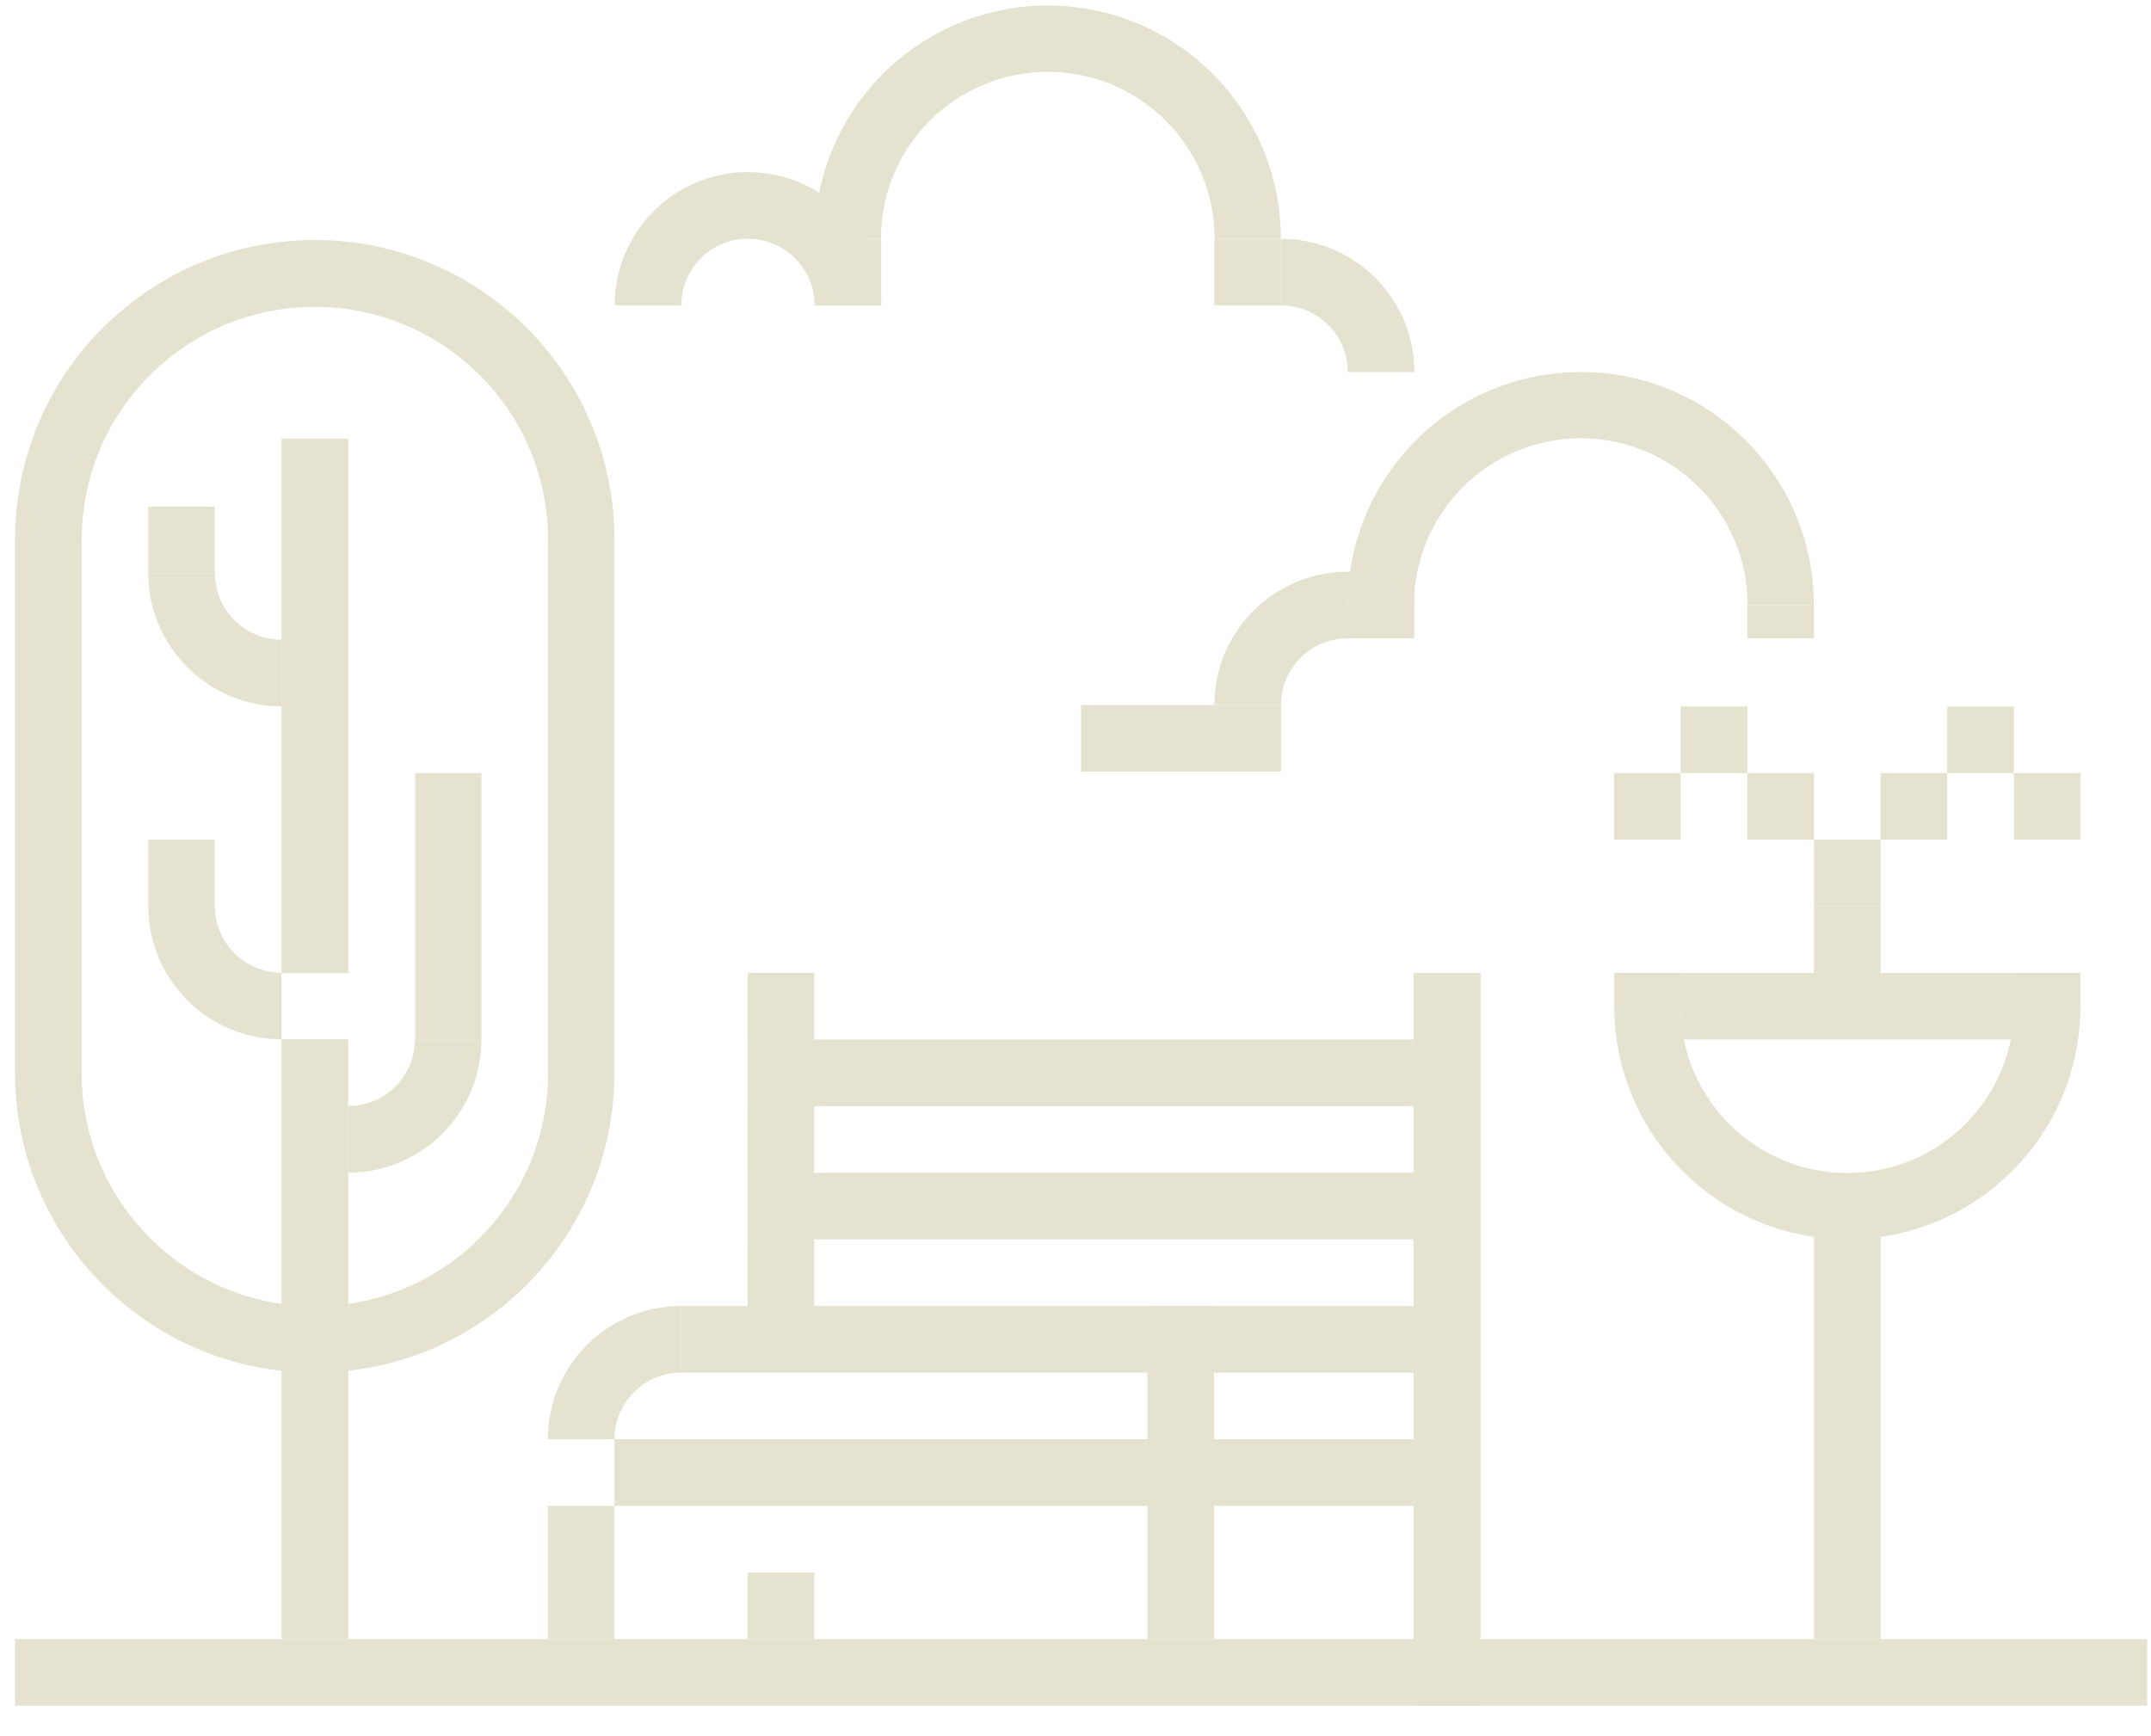 <?xml version="1.0" encoding="UTF-8"?>
<svg width="114px" height="92px" viewBox="0 0 114 92" version="1.1" xmlns="http://www.w3.org/2000/svg" xmlns:xlink="http://www.w3.org/1999/xlink">
    <title>Group 20</title>
    <g id="Page-1" stroke="none" stroke-width="1" fill="none" fill-rule="evenodd">
        <g id="Group-807" transform="translate(-209, -9)" fill="#e5e3d0">
            <g id="Group-20" transform="translate(209.797, 9.294)">
                <polygon id="Fill-54" points="0 90.122 112.999 90.122 112.999 86.59 0 86.59"></polygon>
                <polygon id="Fill-55" points="74.119 90.122 77.67 90.122 77.67 51.278 74.119 51.278"></polygon>
                <path d="M28.238,75.997 L31.769,75.997 C31.769,74.047 33.35,72.466 35.3,72.466 L35.3,68.935 C31.399,68.935 28.238,72.097 28.238,75.997" id="Fill-56"></path>
                <path d="M14.125,54.796 L14.125,51.265 C12.175,51.265 10.594,49.684 10.594,47.734 L7.062,47.734 C7.062,51.634 10.224,54.796 14.125,54.796" id="Fill-57"></path>
                <path d="M63.562,37.075 L67.093,37.075 C67.093,35.126 68.674,33.544 70.625,33.544 L70.625,30.014 C66.723,30.014 63.562,33.175 63.562,37.075" id="Fill-58"></path>
                <path d="M67.099,12.366 L67.099,15.898 C69.05,15.898 70.631,17.478 70.631,19.428 L74.162,19.428 C74.162,15.528 70.999,12.366 67.099,12.366" id="Fill-59"></path>
                <path d="M31.781,15.891 L35.313,15.891 C35.313,13.94 36.893,12.36 38.844,12.36 L38.844,8.828 C34.944,8.828 31.781,11.99 31.781,15.891" id="Fill-60"></path>
                <path d="M38.843,8.829 L38.843,12.361 C40.794,12.361 42.376,13.941 42.376,15.892 L45.907,15.892 C45.907,11.992 42.743,8.829 38.843,8.829" id="Fill-61"></path>
                <polygon id="Fill-62" points="38.827 72.465 74.119 72.465 74.119 68.934 38.827 68.934"></polygon>
                <polygon id="Fill-63" points="35.299 72.465 38.831 72.465 38.831 68.934 35.299 68.934"></polygon>
                <polygon id="Fill-64" points="38.827 65.403 74.119 65.403 74.119 61.872 38.827 61.872"></polygon>
                <polygon id="Fill-65" points="38.827 58.341 74.119 58.341 74.119 54.809 38.827 54.809"></polygon>
                <polygon id="Fill-66" points="31.768 79.528 74.119 79.528 74.119 75.996 31.768 75.996"></polygon>
                <polygon id="Fill-67" points="28.238 86.591 31.769 86.591 31.769 79.528 28.238 79.528"></polygon>
                <polygon id="Fill-68" points="38.827 86.59 42.358 86.59 42.358 83.059 38.827 83.059"></polygon>
                <polygon id="Fill-69" points="38.827 68.933 42.358 68.933 42.358 51.277 38.827 51.277"></polygon>
                <polygon id="Fill-70" points="60.014 86.59 63.545 86.59 63.545 68.934 60.014 68.934"></polygon>
                <polygon id="Fill-71" points="14.124 86.59 17.656 86.59 17.656 54.797 14.124 54.797"></polygon>
                <polygon id="Fill-72" points="14.124 51.285 17.656 51.285 17.656 22.954 14.124 22.954"></polygon>
                <path d="M97.109,61.884 C92.227,61.884 88.268,57.926 88.268,53.043 L84.755,53.043 C84.755,59.866 90.286,65.397 97.109,65.397 C103.932,65.397 109.463,59.866 109.463,53.043 L105.95,53.043 C105.95,57.926 101.991,61.884 97.109,61.884" id="Fill-73"></path>
                <polygon id="Fill-74" points="84.75 53.044 88.268 53.044 88.268 51.277 84.75 51.277"></polygon>
                <polygon id="Fill-75" points="105.942 53.044 109.461 53.044 109.461 51.277 105.942 51.277"></polygon>
                <polygon id="Fill-76" points="88.267 54.806 107.94 54.806 107.94 51.279 88.267 51.279"></polygon>
                <polygon id="Fill-77" points="95.343 86.59 98.875 86.59 98.875 64.713 95.343 64.713"></polygon>
                <polygon id="Fill-78" points="95.343 47.747 98.875 47.747 98.875 44.216 95.343 44.216"></polygon>
                <polygon id="Fill-79" points="95.343 51.277 98.875 51.277 98.875 47.746 95.343 47.746"></polygon>
                <polygon id="Fill-80" points="91.812 44.216 95.343 44.216 95.343 40.685 91.812 40.685"></polygon>
                <polygon id="Fill-81" points="91.812 33.545 95.343 33.545 95.343 31.779 91.812 31.779"></polygon>
                <polygon id="Fill-82" points="88.28 40.685 91.812 40.685 91.812 37.154 88.28 37.154"></polygon>
                <polygon id="Fill-83" points="42.375 15.891 45.906 15.891 45.906 12.36 42.375 12.36"></polygon>
                <polygon id="Fill-84" points="84.742 44.216 88.274 44.216 88.274 40.685 84.742 40.685"></polygon>
                <polygon id="Fill-85" points="98.873 44.216 102.405 44.216 102.405 40.685 98.873 40.685"></polygon>
                <polygon id="Fill-86" points="102.405 40.685 105.937 40.685 105.937 37.154 102.405 37.154"></polygon>
                <polygon id="Fill-87" points="105.937 44.216 109.468 44.216 109.468 40.685 105.937 40.685"></polygon>
                <path d="M82.983,22.938 C87.866,22.938 91.825,26.897 91.825,31.779 L95.338,31.779 C95.338,24.956 89.806,19.426 82.983,19.426 C76.16,19.426 70.63,24.956 70.63,31.779 L74.143,31.779 C74.143,26.897 78.101,22.938 82.983,22.938" id="Fill-88"></path>
                <path d="M54.734,3.514 C59.616,3.514 63.575,7.472 63.575,12.354 L67.088,12.354 C67.088,5.532 61.557,0 54.734,0 C47.911,0 42.38,5.532 42.38,12.354 L45.893,12.354 C45.893,7.472 49.852,3.514 54.734,3.514" id="Fill-89"></path>
                <polygon id="Fill-90" points="70.625 33.544 74.156 33.544 74.156 30.013 70.625 30.013"></polygon>
                <polygon id="Fill-91" points="63.562 15.891 67.093 15.891 67.093 12.36 63.562 12.36"></polygon>
                <polygon id="Fill-92" points="56.5 40.607 67.094 40.607 67.094 37.076 56.5 37.076"></polygon>
                <polygon id="Fill-93" points="7.063 47.734 10.582 47.734 10.582 44.215 7.063 44.215"></polygon>
                <path d="M14.125,37.146 L14.125,33.615 C12.175,33.615 10.594,32.034 10.594,30.084 L7.062,30.084 C7.062,33.985 10.224,37.146 14.125,37.146" id="Fill-94"></path>
                <polygon id="Fill-95" points="7.063 30.084 10.582 30.084 10.582 26.565 7.063 26.565"></polygon>
                <path d="M17.657,61.865 L17.657,58.333 C19.607,58.333 21.189,56.753 21.189,54.803 L24.718,54.803 C24.718,58.703 21.558,61.865 17.657,61.865" id="Fill-96"></path>
                <polygon id="Fill-97" points="21.2 54.803 24.718 54.803 24.718 40.685 21.2 40.685"></polygon>
                <path d="M15.885,72.465 L15.885,72.465 C7.113,72.465 0,65.354 0,56.581 L0,28.313 C0,19.542 7.113,12.429 15.885,12.429 C24.657,12.429 31.769,19.542 31.769,28.313 L31.769,56.581 C31.769,65.354 24.657,72.465 15.885,72.465 M28.25,56.588 L28.25,28.331 C28.25,21.506 22.716,15.972 15.891,15.972 C9.065,15.972 3.532,21.506 3.532,28.331 L3.532,56.588 C3.532,63.414 9.065,68.947 15.891,68.947 C22.716,68.947 28.25,63.414 28.25,56.588" id="Fill-98"></path>
            </g>
        </g>
    </g>
</svg>
